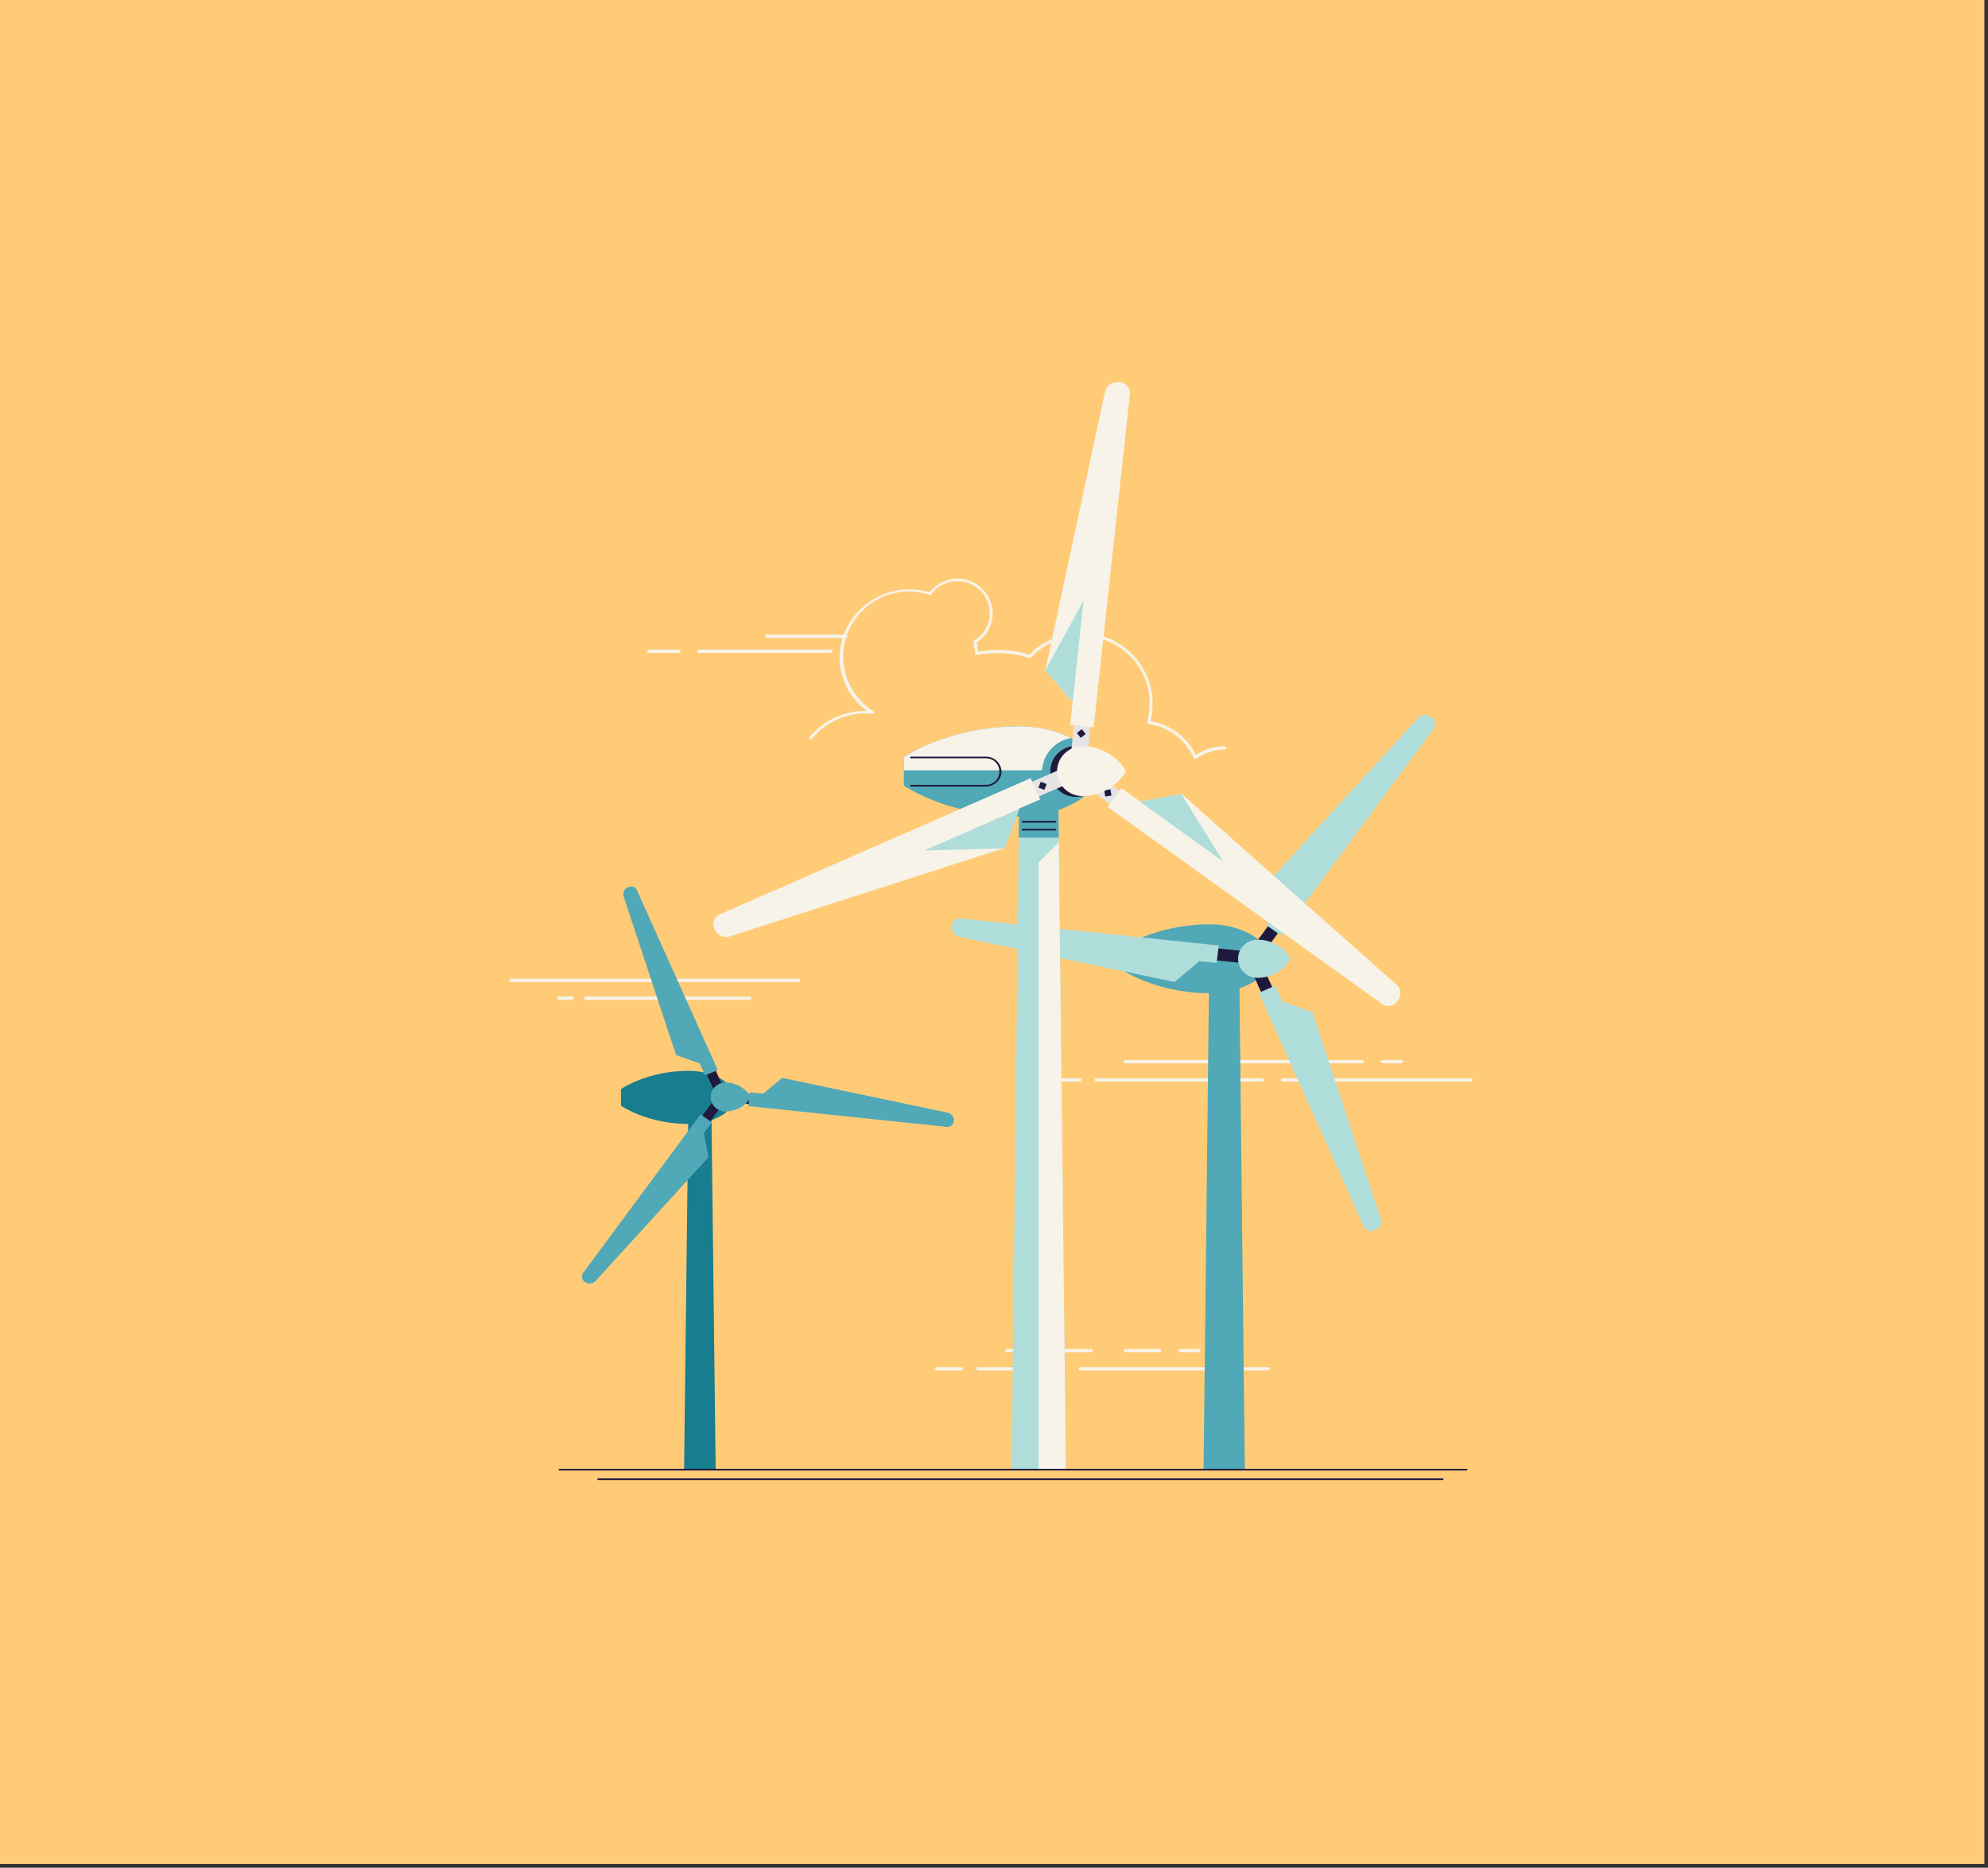<svg width="479" height="450" viewBox="0 0 479 450" fill="none" xmlns="http://www.w3.org/2000/svg">
<rect x="0" y="0" width="479" height="450" fill="#333333" stroke="none"/>
<path d="M478.13 0H0V449.109H478.13V0Z" fill="#FFCB77"/>
<g clip-path="url(#clip0)">
<path d="M200.229 157.3H168.379C168.176 157.3 167.973 157.1 167.973 156.9C167.973 156.7 168.176 156.5 168.379 156.5H200.229C200.432 156.5 200.635 156.7 200.635 156.9C200.635 157.1 200.33 157.3 200.229 157.3Z" fill="#F7F3E8"/>
<path d="M163.611 157.3H156.308C156.105 157.3 155.903 157.1 155.903 156.9C155.903 156.7 156.105 156.5 156.308 156.5H163.611C163.814 156.5 164.017 156.7 164.017 156.9C164.017 157.1 163.814 157.3 163.611 157.3Z" fill="#F7F3E8"/>
<path d="M203.779 153.7H184.811C184.608 153.7 184.405 153.5 184.405 153.3C184.405 153.1 184.608 152.9 184.811 152.9H203.779C203.982 152.9 204.185 153.1 204.185 153.3C204.185 153.5 203.982 153.7 203.779 153.7Z" fill="#F7F3E8"/>
<path d="M287.968 182.8C287.765 182.8 287.664 182.7 287.664 182.6C285.635 178.2 281.477 175.1 276.608 174.4C276.506 174.4 276.405 174.3 276.405 174.2C276.304 174.1 276.304 174 276.405 173.9C276.811 172.5 277.014 171 277.014 169.5C277.014 160.5 269.609 153.2 260.48 153.2C255.915 153.2 251.554 155.1 248.409 158.4C248.308 158.5 248.207 158.5 248.004 158.5C243.946 157.3 239.788 157 235.325 157.8C235.223 157.8 235.122 157.8 235.02 157.7C234.919 157.6 234.919 157.5 234.919 157.4C234.817 156.4 234.716 155.5 234.513 154.7C234.513 154.6 234.513 154.4 234.716 154.3C237.049 152.9 238.469 150.4 238.469 147.7C238.469 143.5 235.02 140 230.659 140C228.224 140 225.79 141.2 224.37 143.2C224.268 143.3 224.167 143.4 223.964 143.3C222.341 142.8 220.718 142.5 219.095 142.5C210.271 142.5 203.17 149.6 203.17 158.2C203.17 163.5 205.909 168.5 210.473 171.4C210.575 171.5 210.676 171.7 210.575 171.8C210.473 172 210.372 172.1 210.169 172C209.561 171.9 209.053 171.9 208.546 171.9C203.576 171.9 198.809 174.1 195.664 178C195.563 178.2 195.36 178.2 195.157 178.1C194.954 178 194.954 177.8 195.056 177.6C198.301 173.6 203.272 171.3 208.445 171.3C208.546 171.3 208.749 171.3 208.851 171.3C204.692 168.2 202.257 163.4 202.257 158.2C202.46 149.4 209.865 142 219.095 142C220.718 142 222.341 142.2 223.964 142.7C225.587 140.7 228.021 139.4 230.659 139.4C235.325 139.4 239.179 143.2 239.179 147.8C239.179 150.7 237.759 153.3 235.325 154.8C235.527 155.5 235.629 156.2 235.629 157C239.889 156.3 244.048 156.5 248.004 157.7C251.25 154.4 255.713 152.5 260.48 152.5C270.015 152.5 277.724 160.1 277.724 169.5C277.724 170.9 277.521 172.3 277.216 173.7C281.984 174.5 286.041 177.6 288.171 181.9C290.2 180.5 292.533 179.8 295.069 179.8C295.271 179.8 295.474 180 295.474 180.2C295.474 180.4 295.271 180.6 295.069 180.6C292.634 180.6 290.301 181.4 288.273 182.8C288.171 182.7 288.07 182.8 287.968 182.8Z" fill="#F7F3E8"/>
<path d="M180.652 240.9H141.195C140.992 240.9 140.789 240.7 140.789 240.5C140.789 240.3 140.992 240.1 141.195 240.1H180.652C180.855 240.1 181.058 240.3 181.058 240.5C180.957 240.8 180.855 240.9 180.652 240.9Z" fill="#F7F3E8"/>
<path d="M137.848 240.9H134.703C134.5 240.9 134.297 240.7 134.297 240.5C134.297 240.3 134.5 240.1 134.703 240.1H137.848C138.05 240.1 138.253 240.3 138.253 240.5C138.152 240.8 137.949 240.9 137.848 240.9Z" fill="#F7F3E8"/>
<path d="M192.418 236.6H123.14C122.937 236.6 122.734 236.4 122.734 236.2C122.734 236 122.937 235.8 123.14 235.8H192.418C192.621 235.8 192.824 236 192.824 236.2C192.723 236.4 192.52 236.6 192.418 236.6Z" fill="#F7F3E8"/>
<path d="M311.704 256.2H271.13C270.927 256.2 270.725 256 270.725 255.8C270.725 255.6 270.927 255.4 271.13 255.4H311.704C311.906 255.4 312.109 255.6 312.109 255.8C312.109 256 311.906 256.2 311.704 256.2Z" fill="#F7F3E8"/>
<path d="M328.237 256.2H320.021C319.818 256.2 319.615 256 319.615 255.8C319.615 255.6 319.818 255.4 320.021 255.4H328.237C328.44 255.4 328.643 255.6 328.643 255.8C328.541 256 328.44 256.2 328.237 256.2Z" fill="#F7F3E8"/>
<path d="M337.67 256.2H333.106C332.903 256.2 332.7 256 332.7 255.8C332.7 255.6 332.903 255.4 333.106 255.4H337.67C337.873 255.4 338.076 255.6 338.076 255.8C337.975 256 337.873 256.2 337.67 256.2Z" fill="#F7F3E8"/>
<path d="M354.407 260.6H309.066C308.864 260.6 308.661 260.4 308.661 260.2C308.661 260 308.864 259.8 309.066 259.8H354.407C354.61 259.8 354.813 260 354.813 260.2C354.711 260.4 354.61 260.6 354.407 260.6Z" fill="#F7F3E8"/>
<path d="M304.096 260.6H264.132C263.929 260.6 263.726 260.4 263.726 260.2C263.726 260 263.929 259.8 264.132 259.8H304.096C304.299 259.8 304.502 260 304.502 260.2C304.502 260.4 304.299 260.6 304.096 260.6Z" fill="#F7F3E8"/>
<path d="M260.176 260.6H254.191C253.988 260.6 253.785 260.4 253.785 260.2C253.785 260 253.988 259.8 254.191 259.8H260.176C260.379 259.8 260.581 260 260.581 260.2C260.48 260.4 260.277 260.6 260.176 260.6Z" fill="#F7F3E8"/>
<path d="M262.914 325.8H242.628C242.425 325.8 242.222 325.6 242.222 325.4C242.222 325.2 242.425 325 242.628 325H262.914C263.117 325 263.32 325.2 263.32 325.4C263.32 325.6 263.117 325.8 262.914 325.8Z" fill="#F7F3E8"/>
<path d="M279.448 325.8H271.232C271.029 325.8 270.826 325.6 270.826 325.4C270.826 325.2 271.029 325 271.232 325H279.448C279.651 325 279.853 325.2 279.853 325.4C279.752 325.6 279.651 325.8 279.448 325.8Z" fill="#F7F3E8"/>
<path d="M288.881 325.8H284.317C284.114 325.8 283.911 325.6 283.911 325.4C283.911 325.2 284.114 325 284.317 325H288.881C289.084 325 289.287 325.2 289.287 325.4C289.185 325.6 289.084 325.8 288.881 325.8Z" fill="#F7F3E8"/>
<path d="M305.618 330.2H260.277C260.074 330.2 259.871 330 259.871 329.8C259.871 329.6 260.074 329.4 260.277 329.4H305.618C305.82 329.4 306.023 329.6 306.023 329.8C305.922 330 305.82 330.2 305.618 330.2Z" fill="#F7F3E8"/>
<path d="M255.307 330.2H235.629C235.426 330.2 235.223 330 235.223 329.8C235.223 329.6 235.426 329.4 235.629 329.4H255.307C255.51 329.4 255.713 329.6 255.713 329.8C255.713 330 255.51 330.2 255.307 330.2Z" fill="#F7F3E8"/>
<path d="M231.673 330.2H225.688C225.486 330.2 225.283 330 225.283 329.8C225.283 329.6 225.486 329.4 225.688 329.4H231.673C231.876 329.4 232.079 329.6 232.079 329.8C231.977 330 231.876 330.2 231.673 330.2Z" fill="#F7F3E8"/>
<path d="M164.829 354H172.436L171.422 268.4H165.843L164.829 354Z" fill="#177D8F"/>
<path d="M165.944 258C155.903 258 149.614 262.4 149.614 262.4V266.4C149.614 266.4 155.903 270.8 165.944 270.8C171.726 270.8 174.972 268 174.972 268V260.8C174.972 260.8 171.726 258 165.944 258Z" fill="#177D8F"/>
<path d="M172.215 257.438L170.082 258.371L171.932 262.485L174.065 261.552L172.215 257.438Z" fill="#1E193D"/>
<path d="M150.222 215.9L162.901 254.2L168.582 256.2L169.9 259.1L172.943 257.8L153.468 214.5C153.164 213.7 152.251 213.4 151.44 213.7L151.237 213.8C150.425 214.1 150.019 215 150.222 215.9Z" fill="#51A8B7"/>
<path d="M171.688 265.498L169.001 269.136L170.887 270.49L173.574 266.852L171.688 265.498Z" fill="#1E193D"/>
<path d="M143.426 308.7L170.712 278.8L169.596 273L171.523 270.4L168.785 268.5L140.485 306.7C139.978 307.4 140.18 308.3 140.789 308.8L140.992 308.9C141.803 309.5 142.818 309.3 143.426 308.7Z" fill="#51A8B7"/>
<path d="M176.599 263.298L176.352 265.585L180.891 266.061L181.138 263.774L176.599 263.298Z" fill="#1E193D"/>
<path d="M228.427 268.1L188.463 259.7L183.898 263.5L180.652 263.2L180.348 266.5L228.123 271.5C228.934 271.6 229.746 271 229.847 270.1V269.9C229.847 269.1 229.239 268.3 228.427 268.1Z" fill="#51A8B7"/>
<path d="M174.769 260.8C172.842 260.8 171.219 262.4 171.219 264.3C171.219 266.2 172.842 267.8 174.769 267.8C177.406 267.8 179.739 266.4 180.957 264.3C179.739 262.3 177.406 260.8 174.769 260.8Z" fill="#51A8B7"/>
<path d="M289.997 354H299.937L298.619 236.2H291.315L289.997 354Z" fill="#51A8B7"/>
<path d="M291.518 222.7C278.434 222.7 270.218 228.4 270.218 228.4V233.6C270.218 233.6 278.434 239.3 291.518 239.3C299.025 239.3 303.285 235.7 303.285 235.7V226.4C303.183 226.3 298.923 222.7 291.518 222.7Z" fill="#51A8B7"/>
<path d="M292.911 228.447L292.599 231.331L298.449 231.946L298.761 229.063L292.911 228.447Z" fill="#1E193D"/>
<path d="M231.064 225.7L282.998 236.6L288.983 231.6L293.141 232L293.648 227.8L231.571 221.3C230.456 221.2 229.441 222 229.34 223.1V223.4C229.238 224.4 229.949 225.5 231.064 225.7Z" fill="#AFDDDA"/>
<path d="M304.391 233.073L301.701 234.249L304.086 239.551L306.776 238.376L304.391 233.073Z" fill="#1E193D"/>
<path d="M332.7 293.7L316.268 243.9L308.965 241.3L307.241 237.5L303.285 239.2L328.541 295.4C328.947 296.4 330.164 296.9 331.179 296.4L331.483 296.3C332.497 296 333.005 294.8 332.7 293.7Z" fill="#AFDDDA"/>
<path d="M305.888 222.661L302.424 227.348L304.801 229.056L308.266 224.368L305.888 222.661Z" fill="#1E193D"/>
<path d="M341.626 173L306.125 211.9L307.545 219.5L305.11 222.9L308.661 225.4L345.379 175.7C345.988 174.8 345.886 173.6 344.974 172.9L344.771 172.7C343.655 172 342.336 172.2 341.626 173Z" fill="#AFDDDA"/>
<path d="M302.98 226.4C300.445 226.4 298.314 228.4 298.314 231C298.314 233.5 300.343 235.6 302.98 235.6C306.429 235.6 309.371 233.8 310.994 231C309.371 228.2 306.429 226.4 302.98 226.4Z" fill="#AFDDDA"/>
<path d="M243.744 354H256.829L255.003 192.7H245.569L243.744 354Z" fill="#AFDDDA"/>
<path d="M245.671 175C228.529 175 217.777 182.4 217.777 182.4V189.3C217.777 189.3 228.529 196.7 245.671 196.7C255.51 196.7 261.089 192 261.089 192V179.7C261.089 179.7 255.51 175 245.671 175Z" fill="#51A8B7"/>
<path d="M255.104 201.8L255.003 192.7H245.569L245.468 201.8H255.104Z" fill="#51A8B7"/>
<path d="M251.655 183C252.771 180.2 255.307 178.3 258.046 177.8C255.408 176.5 251.25 175 245.671 175C228.529 175 217.777 182.4 217.777 182.4V185.6H251.047C251.148 184.7 251.351 183.9 251.655 183Z" fill="#F7F3E8"/>
<path d="M237.556 189.5H219.501C219.4 189.5 219.298 189.4 219.298 189.3C219.298 189.2 219.4 189.1 219.501 189.1H237.556C239.382 189.1 240.802 187.7 240.802 185.9C240.802 184.1 239.382 182.7 237.556 182.7H219.501C219.4 182.7 219.298 182.6 219.298 182.5C219.298 182.4 219.4 182.3 219.501 182.3H237.556C239.585 182.3 241.309 183.9 241.309 186C241.309 187.8 239.585 189.5 237.556 189.5Z" fill="#1E193D"/>
<path d="M265.146 188.1C266.363 184.9 264.74 181.3 261.596 180.1C258.35 178.9 254.698 180.5 253.481 183.6C252.264 186.8 253.887 190.4 257.031 191.6C260.277 192.8 263.929 191.2 265.146 188.1Z" fill="#1E193D"/>
<path d="M258.881 173.819L258.066 181.376L261.999 181.788L262.814 174.231L258.881 173.819Z" fill="#E6E3E6"/>
<path d="M266.262 94.3L251.858 161.5L258.451 169.2L257.843 174.6L263.523 175.2L272.246 95C272.449 93.6 271.333 92.3 269.913 92.1H269.507C267.986 91.9 266.566 92.9 266.262 94.3Z" fill="#F7F3E8"/>
<path d="M251.858 161.5L258.451 169.1L261.089 144.7L251.858 161.5Z" fill="#AFDDDA"/>
<path d="M260.64 175.674L259.455 176.616L260.41 177.784L261.595 176.842L260.64 175.674Z" fill="#1E193D"/>
<path d="M254.891 185.625L247.844 188.706L249.448 192.271L256.494 189.19L254.891 185.625Z" fill="#E6E3E6"/>
<path d="M175.885 225.6L242.121 204.3L245.569 194.8L250.641 192.6L248.308 187.5L173.45 220.3C172.132 220.9 171.523 222.4 172.132 223.7L172.335 224.1C172.842 225.4 174.465 226.1 175.885 225.6Z" fill="#F7F3E8"/>
<path d="M242.121 204.4L245.569 194.9L222.747 204.9L242.121 204.4Z" fill="#AFDDDA"/>
<path d="M250.762 188.365L250.217 189.765L251.638 190.303L252.183 188.902L250.762 188.365Z" fill="#1E193D"/>
<path d="M264.152 186.532L261.823 189.684L268.053 194.159L270.383 191.007L264.152 186.532Z" fill="#E6E3E6"/>
<path d="M336.453 237.2L284.723 191.3L274.681 193.1L270.218 189.9L266.87 194.4L333.005 241.9C334.222 242.7 335.845 242.5 336.656 241.3L336.859 241C337.671 239.9 337.569 238.1 336.453 237.2Z" fill="#F7F3E8"/>
<path d="M284.621 191.3L274.579 193.1L294.765 207.6L284.621 191.3Z" fill="#AFDDDA"/>
<path d="M267.564 190.191L266.061 190.425L266.298 191.907L267.801 191.673L267.564 190.191Z" fill="#1E193D"/>
<path d="M260.784 179.8C257.437 179.8 254.698 182.5 254.698 185.8C254.698 189.1 257.437 191.8 260.784 191.8C265.247 191.8 269.203 189.4 271.333 185.8C269.203 182.2 265.247 179.8 260.784 179.8Z" fill="#F7F3E8"/>
<path d="M254.293 198.2H246.381C246.279 198.2 246.178 198.1 246.178 198C246.178 197.9 246.279 197.8 246.381 197.8H254.293C254.394 197.8 254.495 197.9 254.495 198C254.495 198.1 254.394 198.2 254.293 198.2Z" fill="#1E193D"/>
<path d="M254.293 200.1H246.381C246.279 200.1 246.178 200 246.178 199.9C246.178 199.8 246.279 199.7 246.381 199.7H254.293C254.394 199.7 254.495 199.8 254.495 199.9C254.495 200 254.394 200.1 254.293 200.1Z" fill="#1E193D"/>
<path d="M250.235 354H256.828L255.104 202.9L250.235 207.8V354Z" fill="#F7F3E8"/>
<path d="M347.509 356.6H144.136C144.035 356.6 143.933 356.5 143.933 356.4C143.933 356.3 144.035 356.2 144.136 356.2H347.611C347.712 356.2 347.814 356.3 347.814 356.4C347.814 356.5 347.712 356.6 347.509 356.6Z" fill="#1E193D"/>
<path d="M353.393 354.3H134.804C134.703 354.3 134.602 354.2 134.602 354.1C134.602 354 134.703 353.9 134.804 353.9H353.393C353.494 353.9 353.596 354 353.596 354.1C353.596 354.2 353.494 354.3 353.393 354.3Z" fill="#1E193D"/>
</g>
<defs>
<clipPath id="clip0">
<rect width="231.977" height="264.6" fill="white" transform="translate(122.734 92)"/>
</clipPath>
</defs>
</svg>
